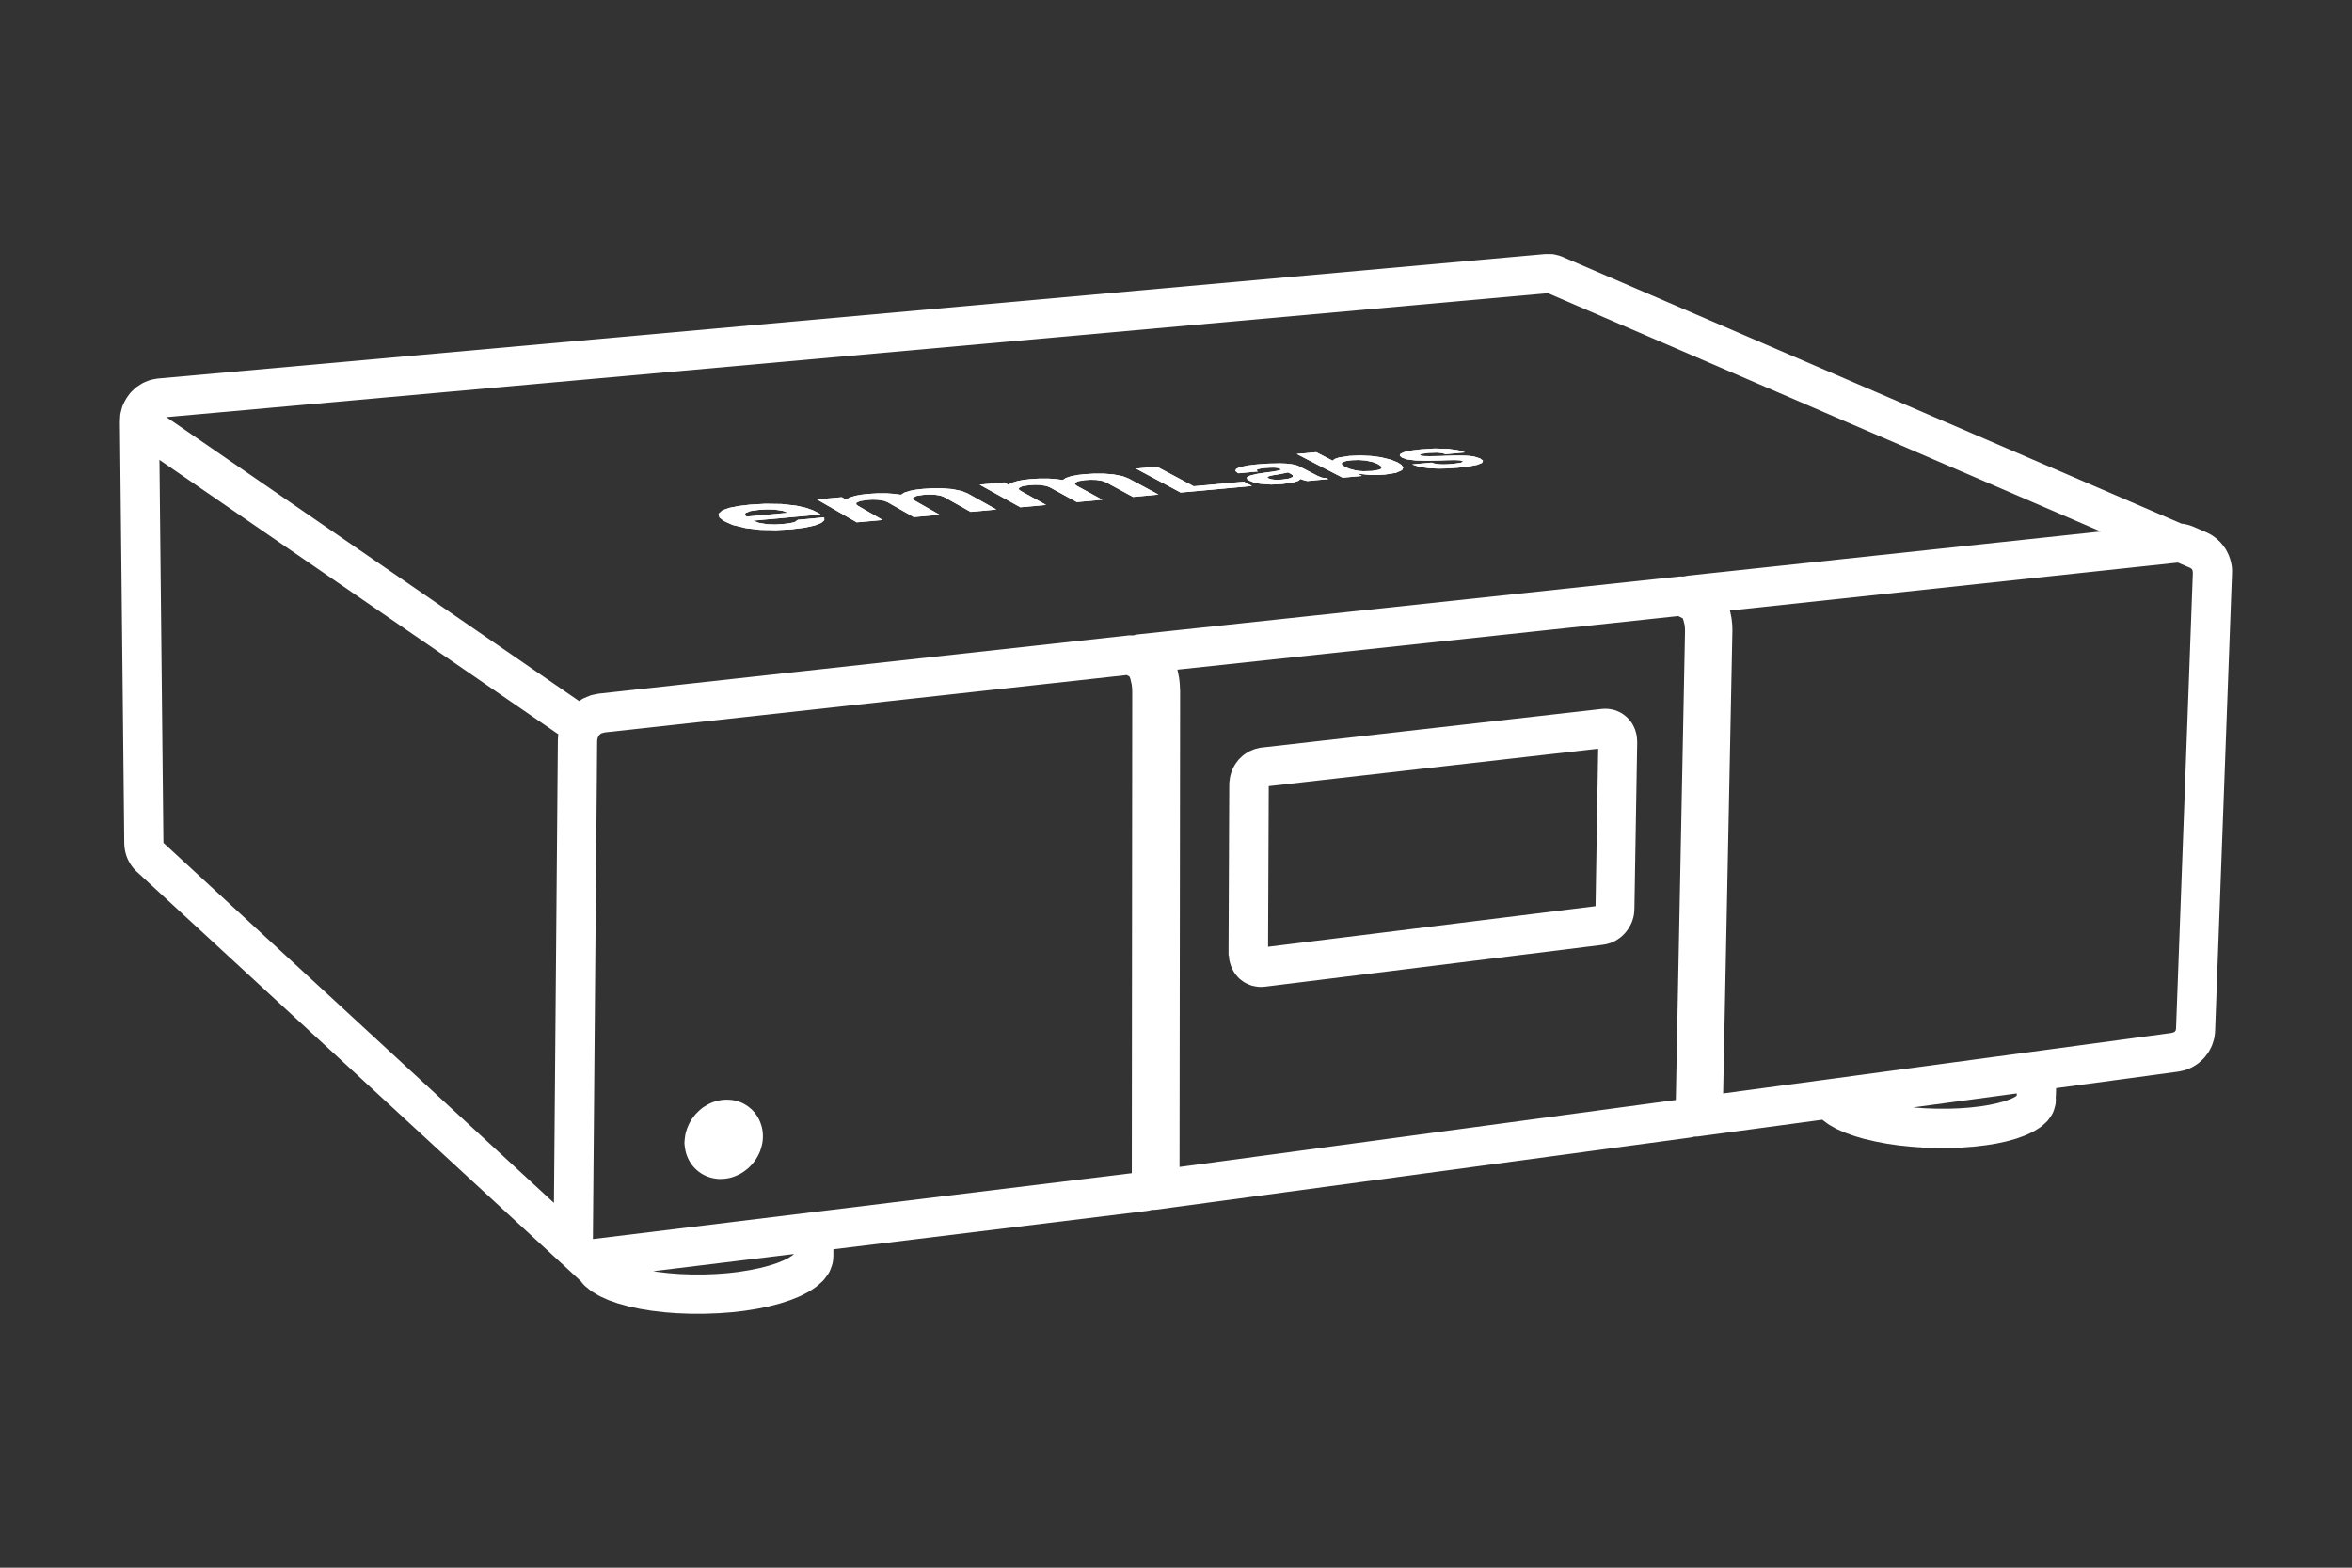 <?xml version="1.0" encoding="UTF-8"?>
<svg id="Layer_3" xmlns="http://www.w3.org/2000/svg" viewBox="0 0 480 320">
  <rect x="0" y="0" width="480" height="320" fill="#333333" stroke="none"/>
  <defs>
    <style>
      .cls-1 {
        fill: #fff;
      }
    </style>
  </defs>
  <g>
    <path class="cls-1" d="M250.8,195.08l.05.59c.02.26.07.52.15.78l.17.56c.08.26.18.52.31.76l.27.5c.14.26.3.5.49.72l.36.42c.19.23.41.43.65.6l.44.33c.24.18.5.32.77.44l.5.22c.27.12.55.21.84.26l.55.11c.25.05.51.07.76.07.03,0,.05,0,.08,0h.57s.04-.02.07-.02c.11,0,.23,0,.34-.02l69.03-8.56c.08,0,.15-.04.22-.05.06-.01.12,0,.18-.02l.55-.13c.25-.06.5-.14.73-.24l.53-.24c.23-.1.44-.22.64-.36l.49-.34c.19-.13.37-.28.54-.44l.43-.43c.16-.16.31-.33.44-.52l.36-.5c.13-.18.25-.38.35-.58l.27-.55c.1-.2.18-.42.24-.63l.17-.59c.06-.22.11-.45.13-.68l.06-.6c0-.06,0-.12,0-.18,0-.06.02-.12.02-.18l.57-34.09c0-.06-.01-.12-.02-.18,0-.06,0-.12,0-.19l-.04-.59c-.02-.25-.06-.5-.13-.75l-.15-.56c-.07-.26-.17-.52-.29-.76l-.25-.5c-.13-.26-.29-.5-.47-.72l-.35-.42c-.19-.23-.4-.43-.63-.62l-.42-.33c-.24-.19-.5-.35-.78-.48l-.49-.23c-.27-.13-.56-.22-.85-.28l-.53-.11c-.29-.06-.57-.09-.87-.09h-.55c-.07,0-.14.02-.21.03-.07,0-.14,0-.21,0l-69.5,7.89c-.28.03-.55.09-.8.18l-.11.02c-.25.05-.49.13-.73.23l-.55.23c-.22.09-.44.21-.64.34l-.51.34c-.2.13-.39.28-.56.44l-.45.43c-.17.16-.32.33-.46.52l-.37.5c-.14.19-.26.39-.37.6l-.28.55c-.11.21-.19.44-.26.67l-.17.59c-.07.23-.11.47-.14.72l-.02.23c-.06.27-.09.54-.09.83l-.15,34.71c0,.07.02.13.02.19,0,.06,0,.12,0,.19ZM326.16,152.83l-.54,32.14-66.83,8.29.14-32.79,67.23-7.64Z"/>
    <path class="cls-1" d="M155.36,229.69s-.03-.1-.03-.1c-.22-.71-.54-1.38-.91-1.92-.02-.03-.04-.06-.06-.09-.43-.63-.96-1.18-1.58-1.65-.61-.46-1.28-.82-1.94-1.04-.02,0-.07-.03-.09-.03-.68-.23-1.4-.37-2.15-.39h-.09c-.69-.02-1.36.05-2.03.21l-.19.05c-.62.15-1.22.39-1.77.69l-.24.13c-.54.29-1.04.64-1.48,1.05l-.25.23c-.44.4-.83.84-1.17,1.33l-.19.27c-.34.5-.63,1.04-.84,1.59l-.11.28c-.22.58-.38,1.19-.45,1.83l-.08.69c-.04.36-.04.72.02,1.07l.09.6c.11.71.32,1.4.66,2.09.33.68.76,1.31,1.29,1.85.53.55,1.15,1.02,1.83,1.38.02.01.05.03.08.04.64.33,1.33.56,2.1.7.42.08.85.11,1.28.11.27,0,.55-.02.82-.05l.16-.02c.65-.07,1.29-.23,1.9-.47l.23-.09c.58-.23,1.12-.52,1.62-.88l.26-.18c.48-.34.93-.75,1.31-1.18l.24-.27c.39-.45.73-.94,1-1.46l.15-.28c.29-.54.51-1.12.65-1.7l.07-.27c.16-.62.23-1.27.22-1.9v-.19c-.01-.69-.12-1.38-.32-2.03Z"/>
    <path class="cls-1" d="M455.53,116.73l-.03-.72c0-.2-.03-.4-.07-.6l-.14-.71c-.04-.2-.09-.39-.16-.58l-.24-.68c-.07-.19-.15-.37-.24-.55l-.34-.64c-.1-.18-.2-.35-.33-.51l-.43-.58c-.12-.16-.25-.31-.39-.45l-.51-.51c-.14-.14-.3-.27-.46-.39l-.59-.43c-.16-.12-.33-.22-.51-.31l-.64-.34s-.09-.03-.14-.05c-.05-.02-.08-.05-.13-.07l-2.7-1.16s-.04-.01-.06-.02c-.02,0-.03-.02-.05-.03l-.19-.07c-.18-.07-.37-.13-.56-.18l-.78-.18c-.2-.05-.4-.06-.61-.07l-126.35-54.47s-.04-.01-.06-.02c-.02,0-.03-.02-.05-.03l-.17-.07c-.17-.07-.35-.12-.53-.17l-.7-.17c-.29-.07-.58-.11-.87-.11h-.73c-.14-.01-.29-.01-.43,0L32.28,77.26c-.13.01-.26.03-.38.05l-.84.16c-.25.05-.5.12-.74.22l-.8.32c-.23.09-.46.21-.67.35l-.73.47c-.21.13-.41.29-.59.46l-.64.6c-.18.17-.35.36-.49.56l-.51.71c-.14.2-.27.41-.38.63l-.38.79c-.11.23-.2.47-.26.71l-.22.84c-.06.25-.1.5-.12.75l-.05.86c0,.07,0,.13,0,.19,0,.06-.02.12-.01.19v.17s.89,85.95.89,85.95c0,.06.02.12.02.18,0,.06,0,.11,0,.17l.05.51c.02.17.04.33.08.49l.11.49c.04.17.08.33.14.49l.17.47c.06.16.13.31.2.47l.23.44c.08.16.17.31.27.45l.28.41c.1.14.21.28.32.41l.33.37c.07.08.14.15.22.22l.08.08s.01,0,.02.01c0,0,0,0,.01.01l90.6,83.56.46.57c.17.21.36.4.57.57l.93.76c.15.12.31.24.48.34l1.2.71c.13.08.26.15.39.21l1.46.66c.11.05.21.09.32.13l1.7.6c.09.03.18.06.26.08l1.91.53c.08.02.15.04.23.06l2.1.45c.07.01.13.03.2.04l2.27.37c.06,0,.12.02.18.02l2.4.28c.06,0,.11.01.17.02l2.5.19c.05,0,.1,0,.15,0l2.57.1s.1,0,.15,0h2.61s.1,0,.15,0l2.6-.1s.1,0,.15,0l2.57-.19c.05,0,.1,0,.15-.01l2.49-.28c.05,0,.1-.02.15-.03,0,0,.02,0,.03,0l2.39-.38c.06,0,.12-.02.18-.03l2.25-.46c.07-.01.13-.03.2-.05l2.08-.54c.08-.02.15-.04.23-.07l1.88-.61c.09-.03.18-.06.27-.1l1.66-.67c.11-.04.21-.09.32-.15l1.42-.73c.13-.07.26-.14.39-.23l1.16-.77c.17-.11.32-.23.47-.37l.89-.8c.2-.18.38-.38.54-.6l.61-.83c.22-.29.39-.62.52-.96l.31-.84c.12-.33.2-.68.24-1.03l.05-.5c0-.07,0-.14,0-.21,0-.07.02-.14.02-.21v-1.4s64.06-7.84,64.06-7.84c.07,0,.12-.03.19-.04.06,0,.11,0,.17-.02.21-.04.41-.09.6-.17h.09c.07,0,.14.02.21.02.18,0,.36-.01.54-.04l109.04-14.72c.05,0,.1-.03.15-.04.05,0,.09,0,.14-.01.19-.04.38-.09.56-.15h.09c.05,0,.1.01.16.01.18,0,.36-.01.54-.04l25.29-3.41s.08.07.13.11l.95.71c.13.1.28.19.42.27l1.2.68c.11.06.22.12.34.17l1.44.64c.09.04.18.08.28.11l1.66.59c.08.03.15.05.23.08l1.85.54c.07.02.13.04.2.05l2.03.47c.06.01.12.03.18.04l2.17.41c.05,0,.11.02.16.03l2.29.33s.1.01.15.02l2.38.25s.1,0,.14.01l2.43.17s.09,0,.14,0l2.45.08s.09,0,.14,0h2.44s.1,0,.14,0l2.4-.09s.1,0,.15,0l2.32-.17c.05,0,.11,0,.16-.02l2.21-.25s.05-.01.07-.02c.03,0,.07,0,.1,0l2.07-.33c.07-.01.13-.02.2-.04l1.91-.41c.08-.02.16-.04.23-.06l1.71-.48c.09-.03.19-.06.28-.09l1.5-.54c.12-.04.23-.09.34-.14l1.27-.59c.15-.07.29-.15.43-.24l1.02-.64c.19-.12.37-.25.54-.4l.76-.68c.24-.21.45-.45.63-.71l.49-.71c.24-.35.43-.74.55-1.15l.21-.73c.08-.28.13-.57.15-.87v-.13c.03-.28.01-.56-.02-.83.01-.1.04-.2.04-.31l.05-1.58,24.88-3.36c.06,0,.12-.03.18-.04.05,0,.11,0,.16-.02l.81-.18c.22-.05.44-.12.66-.21l.77-.32c.22-.09.42-.2.62-.32l.7-.45c.2-.13.38-.27.55-.43l.61-.56c.17-.16.33-.33.47-.52l.5-.66c.14-.19.27-.39.38-.6l.38-.74c.11-.21.19-.42.26-.65l.25-.79c.07-.23.12-.46.15-.69l.1-.82c0-.06,0-.12,0-.18,0-.06.02-.11.02-.17l3.45-93.4c0-.05,0-.1,0-.15s.01-.1,0-.15ZM351.66,223.22l1.89-94.49s0-.06,0-.09c0-.03,0-.06,0-.1l-.03-.96c0-.12-.01-.23-.03-.35l-.11-.97c-.01-.12-.03-.23-.06-.35l-.19-.94c-.02-.12-.05-.23-.09-.35l91.29-9.77h.14s.02,0,.02,0l2.4,1.03.24.13.1.07.22.29.07.58-3.43,92.98-.04.3-.04.12-.23.3-.63.2-91.51,12.35ZM121.06,252.92l-.06-.06.87-101.53.04-.49.2-.54.18-.25.22-.21.23-.15.7-.19,106.53-11.71.54.32.17.41.28,1.22.08.7.03.76-.09,98.27-109.91,13.44ZM315.86,59.85h.06s112.8,48.64,112.8,48.64l-84.25,9.01s-.03,0-.05.01c-.07,0-.14.03-.21.04-.05,0-.09.02-.14.03-.03,0-.07.02-.1.02-.11.03-.22.04-.32.07-.03,0-.06,0-.1,0-.17-.01-.34,0-.51,0-.08,0-.16,0-.25,0l-110.62,11.83c-.06,0-.12.03-.19.04-.1.02-.2.03-.29.05-.07.02-.13.03-.19.05-.07.02-.14.04-.2.06,0,0,0,0-.01,0-.11-.01-.22,0-.33-.01-.16,0-.31,0-.46,0-.03,0-.06,0-.1,0l-108.12,11.89c-.06,0-.12.03-.18.04-.06.01-.13,0-.19.02l-.97.2c-.25.05-.5.13-.73.23l-.93.39c-.23.1-.45.21-.66.35l-.44.29-84.22-57.96,281.88-25.29ZM33.39,172.07l-.04-.18-.81-78.02,81.4,56.01-.08.97s0,.09,0,.14c0,.05-.01.09-.01.14l-.8,94.41-79.66-73.47ZM240.82,140.87s0-.05,0-.08l-.04-.99c0-.1-.01-.2-.02-.3l-.11-1c-.01-.1-.03-.2-.05-.3l-.19-.97c-.02-.11-.04-.21-.07-.31l-.06-.23,102.21-10.94.91.45.12.27.27,1.07.07.62.02.7-1.88,95.67-101.28,13.67.12-97.25s0-.05,0-.08ZM161.05,256.71l-1.07.54-1.37.56-1.64.53-1.87.49-2.06.42-2.3.37s-.03,0-.04.01l-2.2.25-2.41.18-2.45.09h-2.46s-2.42-.09-2.42-.09l-2.35-.18-2.23-.26-.88-.14,28.74-3.51-.29.26-.73.48ZM411.17,223.94l-.88.41-1.19.43-1.46.4-1.69.36-1.88.3-2.04.23-2.16.16-2.25.08h-2.3s-2.31-.08-2.31-.08l-2.29-.16-.25-.03,21.11-2.85v.25c-.01.08,0,.15,0,.22l-.42.26Z"/>
  </g>
  <g>
    <line class="cls-1" x1="270.74" y1="97.79" x2="270.75" y2="97.6"/>
    <polygon class="cls-1" points="181.15 102.52 186.48 105.55 191.76 105.07 186.7 102.2 186.32 101.9 186.32 101.58 187.06 101.22 188.49 101 189.59 100.94 190.73 100.97 191.93 101.16 192.68 101.45 198.08 104.48 203.34 104 197.46 100.71 196.23 100.22 194.36 99.84 192.39 99.68 190.31 99.67 188.3 99.8 186.91 99.96 185.71 100.19 184.55 100.56 183.88 100.99 182.51 100.81 181.01 100.7 179.01 100.7 177.09 100.82 175.74 100.98 174.56 101.2 173.4 101.56 172.64 101.98 171.8 101.49 166.74 101.95 174.83 106.62 180.13 106.14 175.14 103.27 174.75 102.96 174.76 102.64 175.51 102.28 176.96 102.06 178.07 101.99 179.21 102.03 180.4 102.22 181.15 102.52"/>
    <polygon class="cls-1" points="181.15 102.52 186.48 105.55 191.76 105.07 186.7 102.2 186.32 101.9 186.32 101.58 187.06 101.22 188.49 101 189.59 100.94 190.73 100.97 191.93 101.16 192.68 101.45 198.08 104.48 203.34 104 197.46 100.71 196.23 100.22 194.36 99.84 192.39 99.68 190.31 99.67 188.3 99.8 186.91 99.96 185.71 100.19 184.55 100.56 183.88 100.99 182.51 100.81 181.01 100.7 179.01 100.7 177.09 100.82 175.74 100.98 174.56 101.2 173.4 101.56 172.64 101.98 171.8 101.49 166.74 101.95 174.83 106.62 180.13 106.14 175.14 103.27 174.75 102.96 174.76 102.64 175.51 102.28 176.96 102.06 178.07 101.99 179.21 102.03 180.4 102.22 181.15 102.52"/>
    <line class="cls-1" x1="208.35" y1="100.23" x2="213.48" y2="103.07"/>
    <polyline class="cls-1" points="208.35 100.23 207.95 99.93 207.94 99.61 208.66 99.25 210.09 99.03 211.19 98.97 212.32 99 213.52 99.2 214.28 99.49 219.76 102.49 224.97 102.01 219.78 99.18 219.38 98.88 219.36 98.56 220.08 98.21 221.49 97.99 222.58 97.93 223.71 97.96 224.92 98.15 225.68 98.43 231.22 101.43 236.42 100.95 230.38 97.7 229.13 97.21 227.26 96.84 225.29 96.68 223.22 96.68 221.23 96.8 219.86 96.96 218.67 97.19 217.55 97.55 216.9 97.98 215.53 97.8 214.03 97.69 212.05 97.69 210.15 97.81 208.81 97.97 207.65 98.19 206.52 98.54 205.79 98.95 204.93 98.47 199.92 98.93 208.24 103.55 213.48 103.07"/>
    <polyline class="cls-1" points="208.35 100.23 207.95 99.93 207.94 99.61 208.66 99.25 210.09 99.03 211.19 98.97 212.32 99 213.52 99.2 214.28 99.49 219.76 102.49 224.97 102.01 219.78 99.18 219.38 98.88 219.36 98.56 220.08 98.21 221.49 97.99 222.58 97.93 223.71 97.96 224.92 98.15 225.68 98.43 231.22 101.43 236.42 100.95 230.38 97.7 229.13 97.21 227.26 96.84 225.29 96.68 223.22 96.68 221.23 96.8 219.86 96.96 218.67 97.19 217.55 97.55 216.9 97.98 215.53 97.8 214.03 97.69 212.05 97.69 210.15 97.81 208.81 97.97 207.65 98.19 206.52 98.54 205.79 98.95 204.93 98.47 199.92 98.93 208.24 103.55 213.48 103.07"/>
    <polygon class="cls-1" points="236.1 95.26 231.81 95.65 240.94 100.54 255.51 99.2 253.84 98.32 243.61 99.26 236.1 95.26"/>
    <polygon class="cls-1" points="236.1 95.26 231.81 95.65 240.94 100.54 255.51 99.2 253.84 98.32 243.61 99.26 236.1 95.26"/>
    <polygon class="cls-1" points="286.17 93.44 287.22 93.79 288.83 93.99 291.15 94.05 293.46 94.01 294.24 93.99 295.22 93.95 296.92 93.92 297.76 93.96 298.14 94.01 298.41 94.09 298.54 94.19 298.51 94.29 298.07 94.47 296.57 94.68 295.53 94.76 294.44 94.79 293.51 94.74 292.73 94.61 292.19 94.43 288.21 94.79 288.29 94.83 289.63 95.29 291.66 95.58 293.64 95.66 295.6 95.61 297.47 95.48 299.62 95.23 301.44 94.89 302.45 94.49 302.65 94.03 302.06 93.57 300.8 93.18 299.89 93.06 298.88 93 296.82 92.99 294.79 93.05 294.27 93.07 293.61 93.09 291.7 93.12 290.74 93.1 290.28 93.06 289.95 92.98 289.82 92.89 289.81 92.8 289.93 92.71 290.17 92.64 291.5 92.45 293.25 92.39 294.31 92.5 295.03 92.71 298.99 92.35 297.62 91.91 295.66 91.63 292.78 91.55 290.02 91.72 288.16 91.94 286.64 92.26 285.82 92.62 285.66 93.03 286.17 93.44"/>
    <polygon class="cls-1" points="286.17 93.44 287.22 93.79 288.83 93.99 291.15 94.05 293.46 94.01 294.24 93.99 295.22 93.95 296.92 93.92 297.76 93.96 298.14 94.01 298.41 94.09 298.54 94.19 298.51 94.29 298.07 94.47 296.57 94.68 295.53 94.76 294.44 94.79 293.51 94.74 292.73 94.61 292.19 94.43 288.21 94.79 288.29 94.83 289.63 95.29 291.66 95.58 293.64 95.66 295.6 95.61 297.47 95.48 299.62 95.23 301.44 94.89 302.45 94.49 302.65 94.03 302.06 93.57 300.8 93.18 299.89 93.06 298.88 93 296.82 92.99 294.79 93.05 294.27 93.07 293.61 93.09 291.7 93.12 290.74 93.1 290.28 93.06 289.95 92.98 289.82 92.89 289.81 92.8 289.93 92.71 290.17 92.64 291.5 92.45 293.25 92.39 294.31 92.5 295.03 92.71 298.99 92.35 297.62 91.91 295.66 91.63 292.78 91.55 290.02 91.72 288.16 91.94 286.64 92.26 285.82 92.62 285.66 93.03 286.17 93.44"/>
    <path class="cls-1" d="M286.03,94.9l-.8-.51-1.39-.56-1.91-.47-2.04-.28-2.3-.11-2.26.1-2.05.31-.88.3-.44.35-3.34-1.72-3.98.36,9.37,4.84,3.92-.36-.92-.47,2.41.26,1.66.02,1.59-.09,2.21-.35,1.24-.54.26-.53-.35-.53ZM281.81,95.72l-.41.18-1.41.24-1.76.05-.87-.06-.77-.12-1.21-.32-.87-.37-.53-.34-.2-.35.24-.29.72-.24,1.09-.15,1.47-.05,1.44.11,1.44.31.98.39.62.4.2.41-.17.2Z"/>
    <path class="cls-1" d="M286.03,94.9l-.8-.51-1.39-.56-1.91-.47-2.04-.28-2.3-.11-2.26.1-2.05.31-.88.3-.44.35-3.34-1.72-3.98.36,9.37,4.84,3.92-.36-.92-.47,2.41.26,1.66.02,1.59-.09,2.21-.35,1.24-.54.26-.53-.35-.53ZM281.81,95.72l-.41.18-1.41.24-1.76.05-.87-.06-.77-.12-1.21-.32-.87-.37-.53-.34-.2-.35.24-.29.72-.24,1.09-.15,1.47-.05,1.44.11,1.44.31.98.39.62.4.2.41-.17.2Z"/>
    <path class="cls-1" d="M270.75,97.6l-.57-.04-.46-.09-.77-.31-3.83-1.98-.63-.24-.9-.19-1.11-.12-1.2-.05-2.4.05-2.29.16-1.9.22-1.57.33-.84.37-.17.42.49.41.13.07,4.02-.37-.1-.05-.21-.19.16-.18.68-.18.92-.11.86-.06.91-.02.45.03.39.06.51.18.1.09-.07.1-.46.16-1.34.23-.64.08-.81.11-1.57.24-1.33.31-.7.33-.04.37.48.36.92.37,1.35.29,2.23.15,2.25-.11,2.27-.33.99-.32.49-.38.49.2.86.22,4.29-.4-.32-.17ZM263.83,97.37l-.82.32-1.38.2-.69.04h-.72s-.82-.11-.82-.11l-.53-.18-.2-.16.05-.16.46-.18.66-.14,1.41-.23,1.63-.33.63.33.38.29-.06.3Z"/>
    <path class="cls-1" d="M270.75,97.6l-.57-.04-.46-.09-.77-.31-3.83-1.98-.63-.24-.9-.19-1.11-.12-1.2-.05-2.4.05-2.29.16-1.9.22-1.57.33-.84.37-.17.42.49.41.13.07,4.02-.37-.1-.05-.21-.19.16-.18.68-.18.92-.11.86-.06.91-.02.45.03.39.06.51.18.1.09-.07.1-.46.16-1.34.23-.64.08-.81.11-1.57.24-1.33.31-.7.33-.04.37.48.36.92.37,1.35.29,2.23.15,2.25-.11,2.27-.33.99-.32.49-.38.49.2.86.22,4.29-.4-.32-.17ZM263.83,97.37l-.82.32-1.38.2-.69.04h-.72s-.82-.11-.82-.11l-.53-.18-.2-.16.05-.16.46-.18.66-.14,1.41-.23,1.63-.33.63.33.38.29-.06.3Z"/>
    <path class="cls-1" d="M168.16,105.61l-5.31.49-.71.48-1.02.22-1.25.15-1.64.1-1.67-.05-1.72-.29-1.12-.43,13.74-1.26-.19-.15-.31-.19-1.12-.55-1.47-.5-1.9-.42-2.99-.33-3.3-.05-3.21.19-2.25.27-1.91.38-1.36.49-.8.72.18.75.91.72,1.78.8,2.67.65,2.93.34,3.26.07,3.19-.18,2.61-.32,2.15-.47,1.27-.5.63-.56-.03-.58ZM152.01,105.08l.14-.37,1.01-.4,1.71-.24,1.56-.09,1.6.03,1.71.26,1.09.4-8.5.78-.3-.36Z"/>
    <path class="cls-1" d="M168.16,105.61l-5.31.49-.71.48-1.02.22-1.25.15-1.64.1-1.67-.05-1.72-.29-1.12-.43,13.74-1.26-.19-.15-.31-.19-1.12-.55-1.47-.5-1.9-.42-2.99-.33-3.3-.05-3.21.19-2.25.27-1.91.38-1.36.49-.8.72.18.75.91.72,1.78.8,2.67.65,2.93.34,3.26.07,3.19-.18,2.61-.32,2.15-.47,1.27-.5.63-.56-.03-.58ZM152.01,105.08l.14-.37,1.01-.4,1.71-.24,1.56-.09,1.6.03,1.71.26,1.09.4-8.5.78-.3-.36Z"/>
  </g>
</svg>